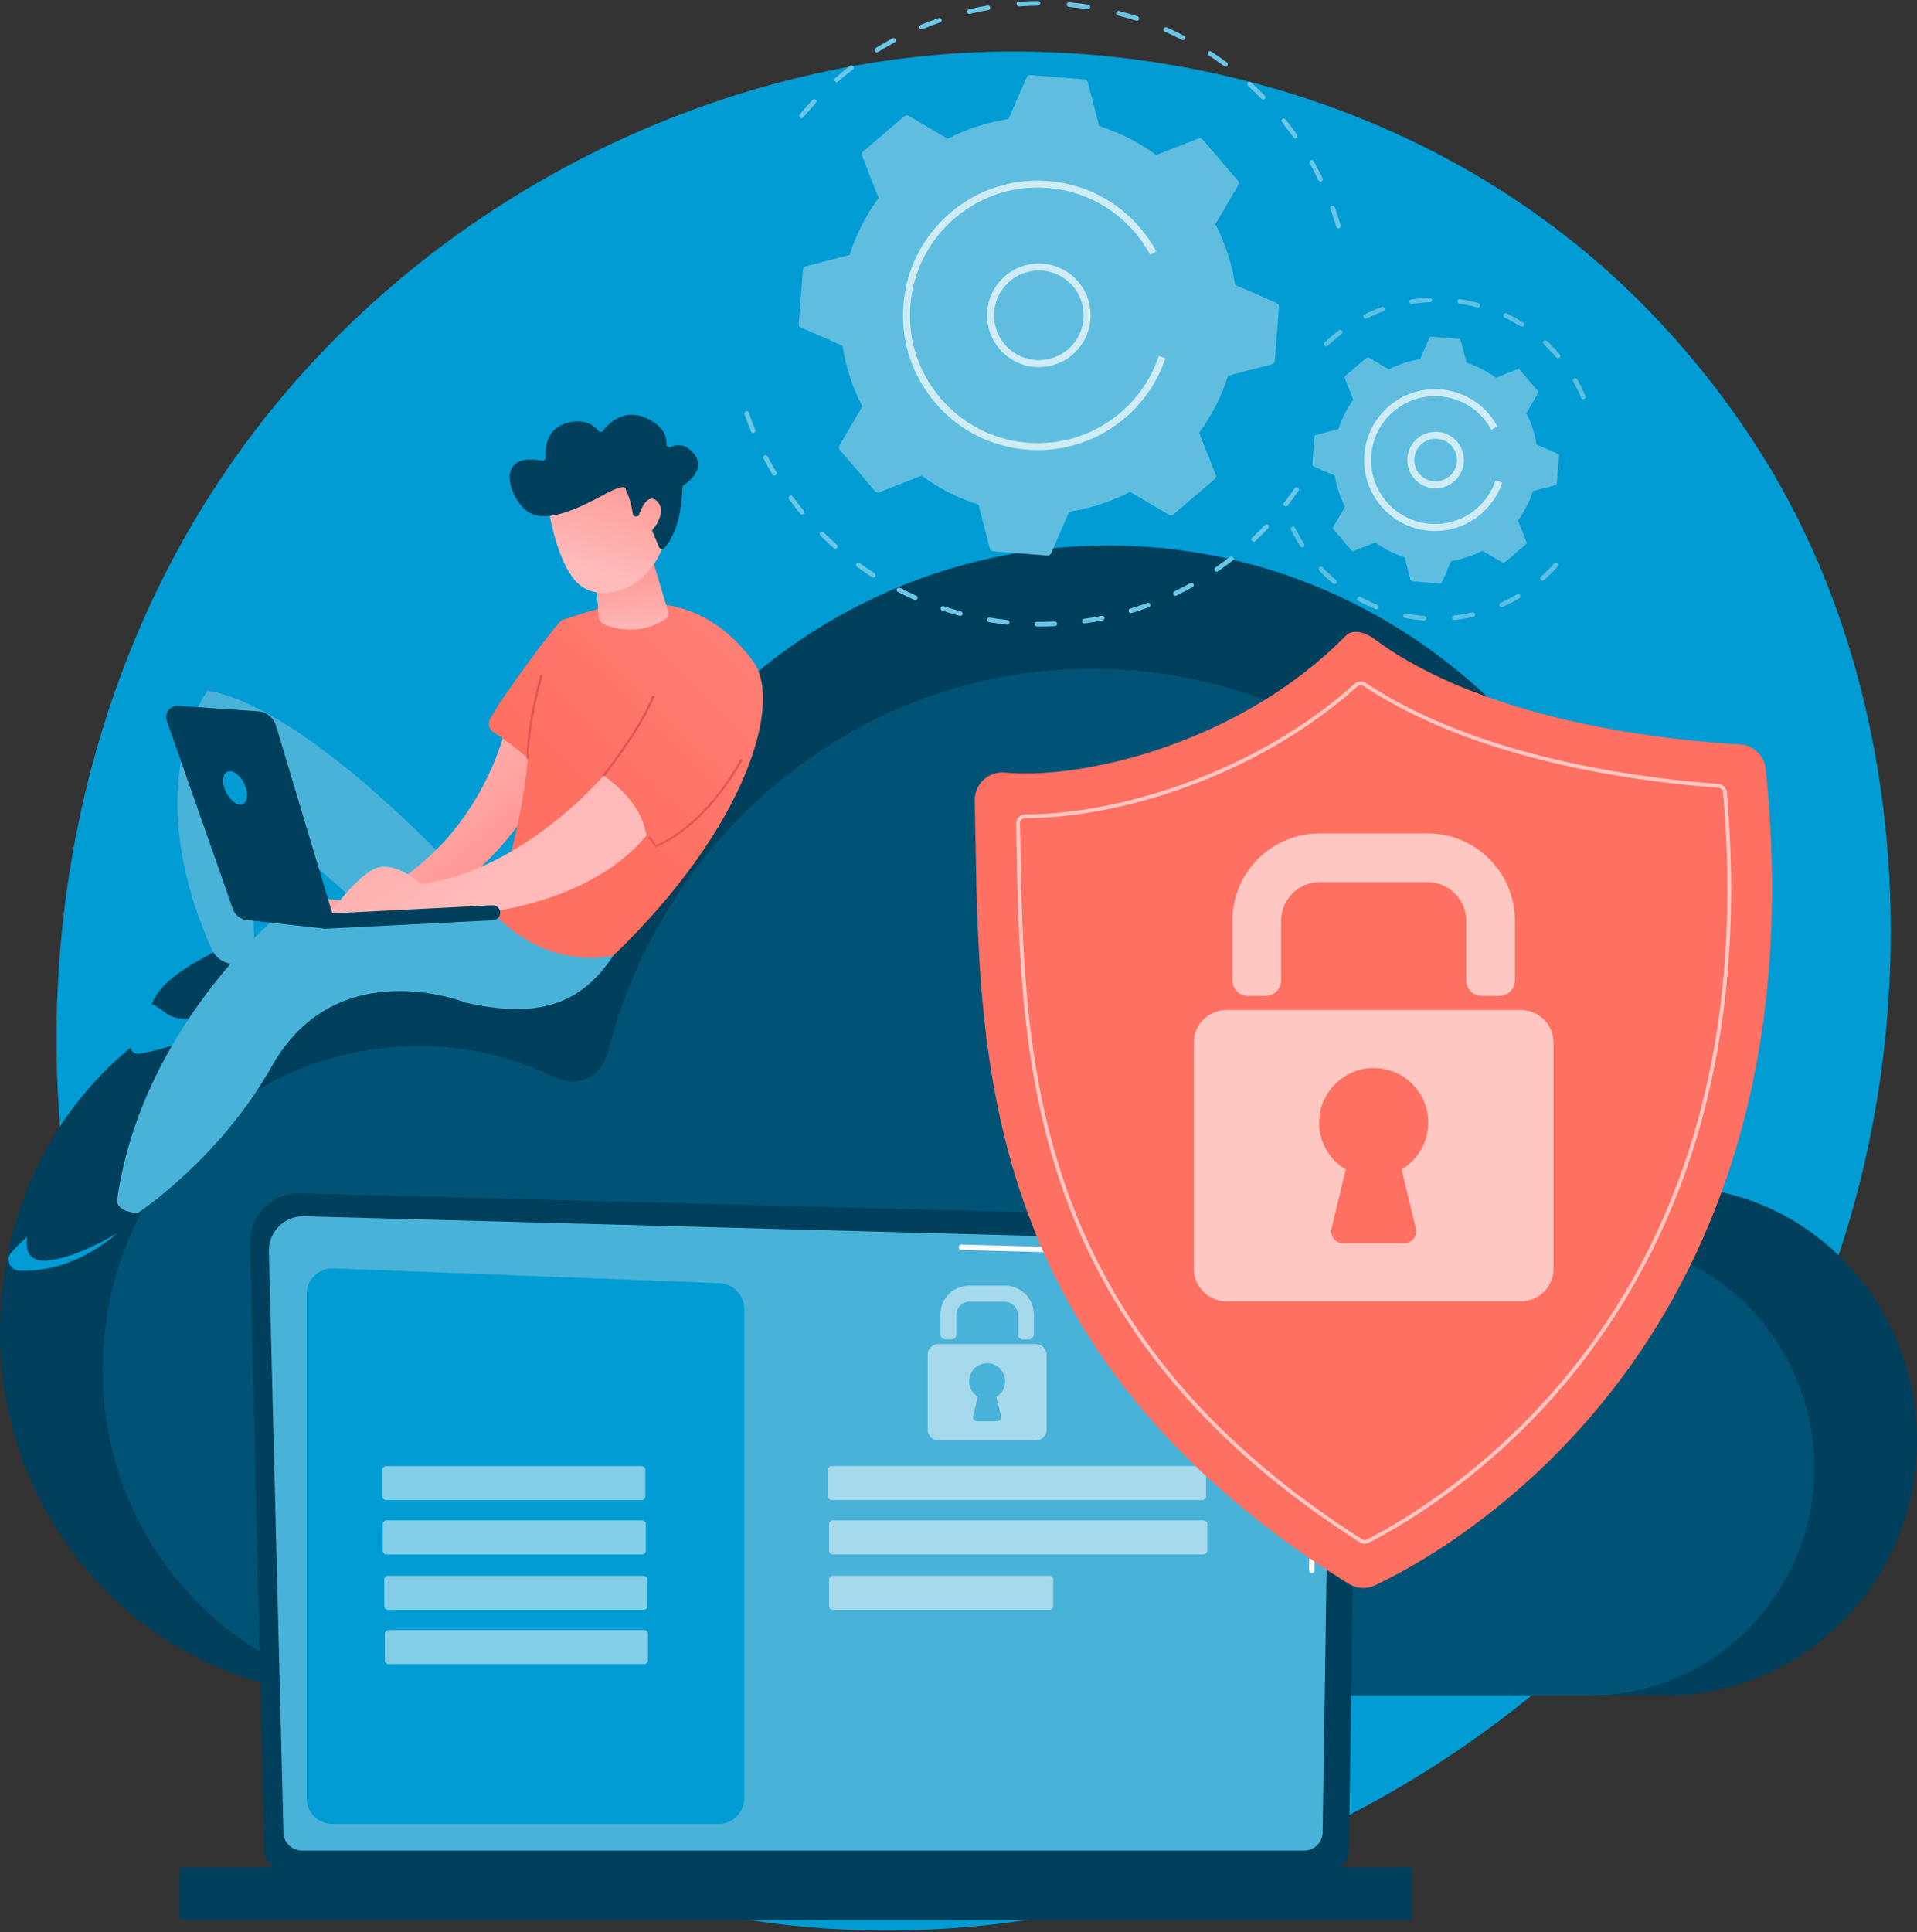 <svg width="787" height="793" viewBox="0 0 787 793" fill="none" xmlns="http://www.w3.org/2000/svg">
<rect x="0" y="0" width="787" height="793" fill="#333333" stroke="none"/>
<g clip-path="url(#clip0_369_145)">
<path d="M744.669 542.185C671.608 716.733 476.989 814.517 308.217 788.141C280.755 783.85 205.465 771.065 138.805 710.748C10.481 594.635 -16.962 364.715 86.551 202.683C161.891 84.754 296.948 17.904 425.275 21.247C452.918 21.968 558.852 26.406 651.953 104.297C665.626 115.738 695.787 142.924 722.969 186.054C786.797 287.331 792.282 428.428 744.666 542.185H744.669Z" fill="#009CD3"/>
<path d="M4.336 509.617C16.81 456.372 57.603 414.577 109.532 401.795C145.233 393.006 179.487 397.721 208.44 411.963C218.042 416.687 229.453 411.341 232.114 400.765C257.707 299.05 347.781 223.906 454.977 223.906C582.088 223.906 685.128 329.559 685.128 459.891C685.128 463.35 685.06 468.077 685.001 472.611C685.45 482.358 689.6 486.496 695.797 487.534C745.599 492.849 784.737 534.944 786.909 586.865C789.404 646.483 742.08 695.876 683.883 695.876H145.57C53.419 695.876 -18.733 608.08 4.336 509.617Z" fill="#00405C"/>
<path opacity="0.21" d="M46.029 529.57C57.167 482.03 93.587 444.71 139.955 433.299C171.833 425.453 202.415 429.664 228.265 442.379C236.838 446.596 247.026 441.822 249.402 432.38C272.254 341.56 352.677 274.466 448.389 274.466C561.881 274.466 653.884 368.802 653.884 485.169C653.884 488.258 653.822 492.478 653.771 496.526C654.172 505.227 657.878 508.924 663.41 509.852C707.875 514.598 742.821 552.184 744.762 598.541C746.988 651.772 704.735 695.873 652.772 695.873H172.13C89.851 695.873 25.428 617.484 46.026 529.57H46.029Z" fill="#009CD3"/>
<path d="M108.531 759.654C108.531 764.016 112.103 767.585 116.47 767.585H545.837C550.205 767.585 553.777 764.016 553.777 759.654L557.35 512.904C557.35 508.542 552.21 500.022 542.788 500.664L123.163 489.806C117.684 489.664 112.386 491.771 108.505 495.641C104.625 499.508 102.503 504.797 102.63 510.27L108.528 759.654H108.531Z" fill="#00405C"/>
<path d="M116.369 752.042C116.369 756.175 119.749 759.555 123.881 759.555H535.482C539.615 759.555 542.995 756.175 542.995 752.042L546.366 528.042C545.97 514.561 534.153 509.719 526.988 510.004L124.817 499.213C120.968 499.109 117.245 500.594 114.519 503.312C111.792 506.03 110.293 509.752 110.389 513.602L116.371 752.042H116.369Z" fill="#49B2D8"/>
<path d="M538.546 645.626H538.534C537.921 645.617 537.434 645.117 537.446 644.509L537.711 626.344C537.72 625.741 538.212 625.26 538.812 625.26H538.823C539.437 625.269 539.923 625.769 539.912 626.378L539.646 644.543C539.638 645.145 539.145 645.626 538.546 645.626Z" fill="white"/>
<path d="M539.199 601.11H539.182C538.573 601.102 538.087 600.601 538.098 599.993L539.119 530.416C539.1 526.283 537.847 522.982 535.391 520.631C530.809 516.242 523.531 516.465 523.226 516.479L394.684 513.031C394.076 513.017 393.597 512.508 393.612 511.903C393.629 511.294 394.095 510.777 394.743 510.833L523.209 514.281C524.009 514.233 531.757 514.1 536.916 519.045C539.818 521.825 541.3 525.658 541.323 530.43L540.302 600.029C540.293 600.632 539.801 601.113 539.201 601.113L539.199 601.11Z" fill="white"/>
<path d="M75.296 788.07L578.306 788.07C579.189 788.07 579.904 787.354 579.904 786.472V767.987C579.904 767.104 579.189 766.389 578.306 766.389L75.296 766.389C74.413 766.389 73.698 767.104 73.698 767.987V786.472C73.698 787.354 74.413 788.07 75.296 788.07Z" fill="#00405C"/>
<path d="M294.938 748.628H136.461C130.618 748.628 125.883 743.89 125.883 738.049V531.185C125.883 525.182 130.87 520.382 136.869 520.611L295.345 526.676C301.028 526.894 305.52 531.564 305.52 537.249V738.049C305.52 743.893 300.782 748.628 294.941 748.628H294.938Z" fill="#009CD3"/>
<path opacity="0.51" d="M263.42 601.76H158.445C157.612 601.76 156.938 602.435 156.938 603.268V614.203C156.938 615.036 157.612 615.711 158.445 615.711H263.42C264.253 615.711 264.928 615.036 264.928 614.203V603.268C264.928 602.435 264.253 601.76 263.42 601.76Z" fill="white"/>
<path opacity="0.51" d="M263.633 624.038H158.658C157.825 624.038 157.15 624.713 157.15 625.546V636.481C157.15 637.314 157.825 637.989 158.658 637.989H263.633C264.466 637.989 265.141 637.314 265.141 636.481V625.546C265.141 624.713 264.466 624.038 263.633 624.038Z" fill="white"/>
<path opacity="0.51" d="M264.264 646.786H159.289C158.456 646.786 157.781 647.461 157.781 648.293V659.229C157.781 660.061 158.456 660.736 159.289 660.736H264.264C265.096 660.736 265.771 660.061 265.771 659.229V648.293C265.771 647.461 265.096 646.786 264.264 646.786Z" fill="white"/>
<path opacity="0.51" d="M264.479 669.063H159.504C158.671 669.063 157.996 669.738 157.996 670.571V681.506C157.996 682.339 158.671 683.014 159.504 683.014H264.479C265.311 683.014 265.986 682.339 265.986 681.506V670.571C265.986 669.738 265.311 669.063 264.479 669.063Z" fill="white"/>
<path opacity="0.51" d="M493.635 601.744H341.392C340.56 601.744 339.885 602.419 339.885 603.251V614.187C339.885 615.019 340.56 615.694 341.392 615.694H493.635C494.467 615.694 495.142 615.019 495.142 614.187V603.251C495.142 602.419 494.467 601.744 493.635 601.744Z" fill="white"/>
<path opacity="0.51" d="M494.115 624.038H341.873C341.04 624.038 340.365 624.713 340.365 625.546V636.481C340.365 637.314 341.04 637.989 341.873 637.989H494.115C494.948 637.989 495.623 637.314 495.623 636.481V625.546C495.623 624.713 494.948 624.038 494.115 624.038Z" fill="white"/>
<path opacity="0.51" d="M430.855 646.786H341.873C341.04 646.786 340.365 647.461 340.365 648.293V659.229C340.365 660.061 341.04 660.736 341.873 660.736H430.855C431.688 660.736 432.363 660.061 432.363 659.229V648.293C432.363 647.461 431.688 646.786 430.855 646.786Z" fill="white"/>
<g opacity="0.51">
<path d="M422.304 549.749H419.94C418.766 549.749 417.813 548.795 417.813 547.622V539.538C417.813 536.644 415.468 534.299 412.574 534.299H397.92C395.026 534.299 392.681 536.644 392.681 539.538V547.622C392.681 548.795 391.728 549.749 390.554 549.749H388.19C387.016 549.749 386.062 548.795 386.062 547.622V539.538C386.062 532.989 391.372 527.68 397.92 527.68H412.574C419.122 527.68 424.431 532.989 424.431 539.538V547.622C424.431 548.795 423.478 549.749 422.304 549.749Z" fill="white"/>
<path d="M425.234 551.655H385.255C382.806 551.655 380.82 553.641 380.82 556.09V586.772C380.82 589.222 382.806 591.207 385.255 591.207H425.234C427.683 591.207 429.669 589.222 429.669 586.772V556.09C429.669 553.641 427.683 551.655 425.234 551.655ZM410.964 581.31C411.213 582.342 410.429 583.338 409.366 583.338H401.123C400.06 583.338 399.276 582.345 399.525 581.31L401.449 573.302C399.177 571.945 397.692 569.407 397.845 566.536C398.04 562.817 401.056 559.773 404.772 559.541C409.08 559.273 412.655 562.687 412.655 566.938C412.655 569.642 411.204 572.01 409.041 573.302L410.964 581.31Z" fill="white"/>
</g>
<path d="M538.672 191.561C538.517 191.561 538.358 191.524 538.211 191.442C537.75 191.188 537.586 190.608 537.84 190.147C538.454 189.044 539.048 187.935 539.625 186.815C539.866 186.348 540.44 186.167 540.909 186.405C541.376 186.645 541.56 187.219 541.32 187.689C540.734 188.823 540.132 189.952 539.509 191.069C539.337 191.383 539.011 191.558 538.675 191.558L538.672 191.561Z" fill="#009CD3"/>
<path d="M427.28 257.127C426.717 257.127 426.157 257.125 425.594 257.116C425.068 257.108 424.649 256.678 424.655 256.152C424.663 255.631 425.087 255.213 425.608 255.213H425.622C428.086 255.246 430.572 255.204 433.033 255.094C433.522 255.06 434.003 255.476 434.026 256.002C434.051 256.528 433.644 256.972 433.118 256.995C431.183 257.082 429.22 257.127 427.282 257.127H427.28ZM413.499 256.384C413.465 256.384 413.431 256.384 413.397 256.378C410.911 256.109 408.402 255.764 405.947 255.351C405.429 255.263 405.079 254.771 405.166 254.254C405.254 253.736 405.746 253.382 406.264 253.473C408.685 253.88 411.154 254.22 413.606 254.486C414.13 254.542 414.509 255.012 414.452 255.535C414.398 256.024 413.986 256.384 413.507 256.384H413.499ZM445.15 255.874C444.683 255.874 444.276 255.529 444.208 255.054C444.135 254.534 444.497 254.053 445.017 253.979C447.455 253.637 449.913 253.216 452.323 252.729C452.835 252.627 453.342 252.961 453.446 253.476C453.548 253.991 453.214 254.494 452.699 254.599C450.253 255.091 447.758 255.518 445.283 255.866C445.238 255.872 445.193 255.874 445.15 255.874ZM394.248 252.797C394.166 252.797 394.084 252.786 394.002 252.763C391.589 252.118 389.165 251.394 386.795 250.61C386.294 250.446 386.026 249.906 386.19 249.408C386.354 248.91 386.891 248.639 387.392 248.803C389.725 249.575 392.113 250.288 394.491 250.924C395 251.06 395.3 251.581 395.164 252.09C395.051 252.517 394.667 252.797 394.245 252.797H394.248ZM464.277 251.657C463.867 251.657 463.49 251.391 463.366 250.981C463.213 250.478 463.499 249.946 464.002 249.793C466.361 249.077 468.726 248.285 471.031 247.437C471.523 247.256 472.072 247.507 472.253 248.002C472.434 248.497 472.182 249.043 471.687 249.224C469.348 250.087 466.95 250.89 464.554 251.617C464.461 251.646 464.37 251.657 464.277 251.657ZM375.772 246.303C375.645 246.303 375.515 246.277 375.39 246.22C373.102 245.211 370.817 244.122 368.602 242.985C368.135 242.744 367.951 242.17 368.189 241.703C368.429 241.237 369.001 241.053 369.47 241.29C371.654 242.41 373.902 243.482 376.157 244.478C376.638 244.69 376.855 245.253 376.643 245.734C376.485 246.09 376.137 246.303 375.772 246.303ZM482.526 244.546C482.173 244.546 481.83 244.348 481.666 244.006C481.437 243.533 481.638 242.962 482.11 242.736C484.325 241.669 486.54 240.521 488.692 239.322C489.154 239.067 489.731 239.231 489.988 239.692C490.243 240.15 490.078 240.733 489.617 240.988C487.434 242.204 485.185 243.369 482.936 244.453C482.803 244.518 482.662 244.546 482.523 244.546H482.526ZM358.524 237.042C358.348 237.042 358.17 236.994 358.012 236.892C355.91 235.543 353.82 234.114 351.803 232.646C351.379 232.338 351.286 231.741 351.594 231.317C351.905 230.892 352.499 230.799 352.923 231.107C354.909 232.553 356.965 233.959 359.039 235.288C359.48 235.571 359.61 236.162 359.327 236.603C359.146 236.886 358.838 237.042 358.524 237.042ZM499.461 234.7C499.158 234.7 498.861 234.555 498.677 234.29C498.377 233.857 498.488 233.263 498.92 232.966C500.946 231.569 502.96 230.092 504.9 228.579C505.316 228.256 505.913 228.33 506.238 228.746C506.56 229.161 506.487 229.758 506.071 230.084C504.099 231.619 502.06 233.116 500.004 234.536C499.837 234.649 499.65 234.705 499.464 234.705L499.461 234.7ZM342.913 225.232C342.687 225.232 342.463 225.153 342.282 224.995C340.418 223.346 338.574 221.615 336.798 219.847C336.425 219.476 336.425 218.874 336.795 218.5C337.166 218.127 337.768 218.127 338.141 218.498C339.889 220.237 341.708 221.943 343.547 223.569C343.94 223.917 343.977 224.52 343.629 224.913C343.439 225.125 343.179 225.232 342.916 225.232H342.913ZM514.695 222.373C514.443 222.373 514.189 222.271 514.002 222.073C513.64 221.691 513.66 221.089 514.042 220.727C515.835 219.035 517.597 217.273 519.283 215.488C519.645 215.106 520.247 215.089 520.629 215.448C521.011 215.811 521.028 216.413 520.669 216.795C518.958 218.608 517.167 220.396 515.348 222.113C515.165 222.285 514.93 222.373 514.695 222.373ZM329.277 211.172C329.003 211.172 328.734 211.056 328.544 210.829C326.949 208.914 325.385 206.923 323.9 204.912C323.589 204.488 323.676 203.894 324.101 203.58C324.528 203.269 325.122 203.359 325.433 203.781C326.895 205.763 328.437 207.724 330.009 209.613C330.346 210.018 330.292 210.617 329.888 210.954C329.71 211.101 329.495 211.175 329.28 211.175L329.277 211.172ZM527.876 207.891C527.672 207.891 527.466 207.825 527.293 207.69C526.878 207.367 526.804 206.768 527.126 206.355C528.643 204.406 530.116 202.395 531.505 200.375C531.805 199.942 532.399 199.832 532.829 200.129C533.262 200.429 533.372 201.02 533.075 201.453C531.663 203.503 530.17 205.546 528.628 207.523C528.442 207.763 528.159 207.891 527.876 207.891ZM317.932 195.207C317.609 195.207 317.292 195.043 317.114 194.746C315.824 192.596 314.586 190.39 313.431 188.184C313.188 187.717 313.369 187.143 313.836 186.9C314.3 186.656 314.877 186.837 315.12 187.304C316.254 189.477 317.473 191.649 318.746 193.767C319.018 194.217 318.871 194.803 318.421 195.074C318.268 195.168 318.099 195.21 317.932 195.21V195.207ZM309.177 177.687C308.801 177.687 308.445 177.464 308.295 177.093C307.353 174.774 306.471 172.4 305.673 170.041C305.506 169.544 305.772 169.003 306.27 168.834C306.765 168.664 307.308 168.933 307.477 169.43C308.264 171.753 309.132 174.089 310.063 176.375C310.261 176.861 310.026 177.418 309.539 177.616C309.423 177.664 309.302 177.687 309.18 177.687H309.177Z" fill="#6CC6E6"/>
<path d="M303.216 158.979C302.783 158.979 302.392 158.682 302.291 158.243C301.999 156.996 301.725 155.748 301.47 154.495C301.366 153.98 301.699 153.477 302.214 153.372C302.729 153.268 303.233 153.599 303.337 154.116C303.589 155.35 303.858 156.58 304.146 157.808C304.265 158.32 303.948 158.831 303.436 158.953C303.363 158.97 303.289 158.979 303.218 158.979H303.216Z" fill="#009CD3"/>
<path d="M319.36 61.871C319.188 61.871 319.012 61.823 318.854 61.724C318.41 61.444 318.277 60.856 318.557 60.412C319.236 59.334 319.934 58.262 320.647 57.198C320.941 56.763 321.532 56.644 321.968 56.938C322.406 57.232 322.52 57.824 322.228 58.259C321.524 59.309 320.837 60.364 320.166 61.427C319.985 61.716 319.677 61.871 319.36 61.871Z" fill="#009CD3"/>
<path d="M549.509 93.772C549.096 93.772 548.717 93.503 548.595 93.087C547.868 90.607 547.054 88.115 546.174 85.682C545.996 85.187 546.251 84.641 546.746 84.463C547.238 84.282 547.786 84.539 547.965 85.034C548.858 87.504 549.684 90.032 550.425 92.553C550.573 93.059 550.284 93.588 549.781 93.735C549.69 93.76 549.602 93.772 549.512 93.772H549.509ZM542.129 74.552C541.773 74.552 541.434 74.354 541.27 74.011C540.147 71.675 538.939 69.35 537.677 67.096C537.42 66.637 537.584 66.057 538.045 65.8C538.503 65.545 539.086 65.707 539.341 66.168C540.619 68.453 541.847 70.815 542.986 73.188C543.216 73.663 543.015 74.232 542.542 74.458C542.409 74.523 542.268 74.552 542.129 74.552ZM531.729 56.78C531.429 56.78 531.132 56.638 530.948 56.372C529.466 54.257 527.899 52.155 526.287 50.13C525.959 49.717 526.027 49.12 526.44 48.792C526.853 48.464 527.449 48.532 527.778 48.944C529.415 51.004 531.008 53.134 532.51 55.283C532.812 55.713 532.708 56.307 532.275 56.61C532.108 56.726 531.918 56.782 531.729 56.782V56.78ZM329.079 48.469C328.864 48.469 328.649 48.399 328.471 48.249C328.067 47.912 328.01 47.312 328.347 46.908C330.018 44.897 331.778 42.9 333.582 40.979C333.942 40.595 334.544 40.578 334.929 40.937C335.311 41.299 335.33 41.901 334.971 42.283C333.195 44.176 331.458 46.141 329.812 48.124C329.622 48.35 329.354 48.469 329.079 48.469ZM518.607 40.914C518.359 40.914 518.11 40.818 517.923 40.626C516.13 38.776 514.249 36.951 512.331 35.206C511.943 34.853 511.915 34.25 512.269 33.86C512.622 33.469 513.228 33.441 513.615 33.797C515.561 35.571 517.47 37.424 519.289 39.299C519.657 39.675 519.645 40.281 519.269 40.645C519.085 40.824 518.845 40.914 518.607 40.914ZM343.457 33.733C343.191 33.733 342.928 33.622 342.741 33.407C342.396 33.011 342.436 32.409 342.832 32.064C344.814 30.332 346.871 28.644 348.947 27.04C349.366 26.72 349.962 26.797 350.282 27.213C350.602 27.628 350.525 28.228 350.109 28.548C348.064 30.126 346.036 31.789 344.085 33.495C343.904 33.653 343.68 33.73 343.457 33.73V33.733ZM503.133 27.346C502.935 27.346 502.737 27.283 502.564 27.159C500.488 25.617 498.338 24.121 496.172 22.709C495.73 22.424 495.606 21.833 495.894 21.391C496.18 20.95 496.768 20.826 497.212 21.114C499.41 22.546 501.594 24.064 503.701 25.631C504.123 25.945 504.21 26.542 503.896 26.964C503.71 27.215 503.421 27.348 503.13 27.348L503.133 27.346ZM360.004 21.471C359.687 21.471 359.376 21.312 359.195 21.021C358.917 20.574 359.053 19.988 359.5 19.708C361.726 18.322 364.029 16.985 366.342 15.734C366.806 15.482 367.383 15.658 367.632 16.119C367.881 16.583 367.709 17.16 367.247 17.409C364.968 18.639 362.699 19.957 360.504 21.321C360.349 21.42 360.173 21.465 360.001 21.465L360.004 21.471ZM485.669 16.456C485.522 16.456 485.372 16.422 485.234 16.351C482.937 15.166 480.572 14.04 478.205 12.996C477.724 12.784 477.503 12.224 477.715 11.74C477.925 11.259 478.488 11.039 478.971 11.251C481.376 12.306 483.777 13.452 486.108 14.654C486.574 14.894 486.758 15.468 486.518 15.935C486.348 16.263 486.014 16.45 485.669 16.45V16.456ZM378.313 12.04C377.939 12.04 377.586 11.819 377.433 11.455C377.232 10.968 377.461 10.411 377.948 10.21C380.366 9.206 382.855 8.258 385.344 7.401C385.845 7.232 386.385 7.495 386.555 7.99C386.725 8.487 386.462 9.031 385.967 9.2C383.514 10.046 381.065 10.977 378.68 11.967C378.562 12.015 378.437 12.04 378.315 12.04H378.313ZM466.67 8.536C466.574 8.536 466.475 8.521 466.376 8.49C463.918 7.693 461.401 6.963 458.894 6.318C458.385 6.188 458.077 5.667 458.21 5.158C458.34 4.649 458.869 4.344 459.37 4.474C461.913 5.13 464.469 5.871 466.964 6.68C467.465 6.841 467.739 7.379 467.575 7.879C467.445 8.281 467.072 8.538 466.67 8.538V8.536ZM397.903 5.707C397.47 5.707 397.08 5.41 396.978 4.974C396.859 4.462 397.176 3.95 397.688 3.829C400.248 3.226 402.859 2.695 405.441 2.253C405.97 2.168 406.451 2.514 406.541 3.031C406.632 3.549 406.281 4.041 405.763 4.131C403.218 4.567 400.65 5.09 398.126 5.684C398.053 5.701 397.979 5.71 397.906 5.71L397.903 5.707ZM446.641 3.786C446.593 3.786 446.545 3.784 446.497 3.775C443.94 3.382 441.338 3.065 438.761 2.83C438.238 2.782 437.85 2.318 437.898 1.795C437.946 1.272 438.399 0.884 438.934 0.932C441.547 1.17 444.189 1.492 446.783 1.891C447.303 1.97 447.66 2.457 447.58 2.977C447.51 3.45 447.102 3.786 446.641 3.786ZM418.26 2.618C417.765 2.618 417.346 2.234 417.312 1.733C417.276 1.207 417.672 0.751 418.195 0.717C420.811 0.534 423.467 0.429 426.098 0.406H426.106C426.629 0.406 427.054 0.828 427.059 1.351C427.065 1.877 426.641 2.307 426.115 2.313C423.524 2.335 420.905 2.437 418.331 2.618C418.308 2.618 418.285 2.618 418.263 2.618H418.26Z" fill="#6CC6E6"/>
<path d="M553.13 109.985C552.669 109.985 552.264 109.648 552.191 109.179C551.998 107.934 551.786 106.695 551.551 105.453C551.455 104.936 551.795 104.438 552.312 104.342C552.827 104.251 553.328 104.588 553.424 105.103C553.659 106.361 553.874 107.62 554.072 108.882C554.154 109.402 553.797 109.889 553.277 109.971C553.226 109.979 553.178 109.982 553.13 109.982V109.985Z" fill="#009CD3"/>
<path d="M525.078 125.918C525.129 125.268 524.761 124.657 524.162 124.396L507.092 116.98C505.774 108.39 503.075 99.946 498.962 92.001L508.381 75.963C508.712 75.4 508.65 74.69 508.226 74.195L493.716 57.229C493.291 56.734 492.598 56.562 491.993 56.799L474.691 63.622C467.478 58.33 459.555 54.355 451.274 51.722L446.592 33.71C446.428 33.079 445.882 32.621 445.232 32.57L422.974 30.836C422.324 30.785 421.713 31.152 421.452 31.752L414.036 48.823C405.446 50.141 397.003 52.839 389.057 56.952L373.02 47.53C372.457 47.199 371.747 47.261 371.252 47.685L354.286 62.199C353.791 62.623 353.619 63.316 353.859 63.922L360.682 81.224C355.389 88.437 351.415 96.357 348.782 104.642L330.767 109.323C330.136 109.487 329.678 110.033 329.627 110.683L327.893 132.942C327.842 133.592 328.21 134.203 328.81 134.463L345.88 141.88C347.198 150.47 349.896 158.913 354.009 166.859L344.587 182.897C344.256 183.46 344.319 184.17 344.743 184.665L359.256 201.631C359.68 202.126 360.373 202.298 360.979 202.058L378.281 195.235C385.493 200.527 393.416 204.502 401.698 207.135L406.379 225.147C406.543 225.778 407.089 226.236 407.74 226.287L429.997 228.021C430.648 228.072 431.259 227.704 431.519 227.105L438.936 210.034C447.526 208.716 455.969 206.018 463.914 201.905L479.952 211.327C480.515 211.658 481.225 211.596 481.72 211.171L498.685 196.658C499.18 196.234 499.353 195.543 499.115 194.935L492.293 177.633C497.585 170.42 501.556 162.497 504.192 154.215L522.204 149.534C522.835 149.37 523.293 148.824 523.344 148.173L525.078 125.915V125.918Z" fill="#5FBEDF"/>
<path opacity="0.7" d="M426.443 150.688C422.084 150.688 417.842 149.347 414.213 146.779C404.647 140.01 402.372 126.722 409.141 117.155C412.419 112.522 417.307 109.442 422.902 108.486C428.497 107.53 434.131 108.808 438.761 112.087C443.395 115.368 446.475 120.253 447.431 125.848C448.39 131.443 447.111 137.077 443.83 141.71C440.552 146.343 435.664 149.424 430.069 150.38C428.859 150.586 427.643 150.688 426.438 150.688H426.443ZM426.528 111.032C425.484 111.032 424.435 111.122 423.386 111.3C418.543 112.129 414.312 114.794 411.475 118.805C405.614 127.084 407.583 138.588 415.862 144.446C419.873 147.285 424.746 148.389 429.591 147.563C434.434 146.734 438.662 144.069 441.502 140.058C444.342 136.047 445.448 131.171 444.619 126.329C443.791 121.486 441.123 117.254 437.115 114.417C433.973 112.194 430.301 111.032 426.528 111.032Z" fill="white"/>
<path opacity="0.7" d="M426.101 184.736C424.644 184.736 423.185 184.679 421.717 184.566C406.992 183.42 393.593 176.606 383.993 165.38C375.346 155.273 370.713 142.68 370.713 129.525C370.713 128.068 370.769 126.606 370.883 125.14C372.031 110.415 378.842 97.016 390.068 87.416C401.292 77.816 415.582 73.16 430.31 74.305C445.035 75.451 458.434 82.265 468.034 93.492C470.597 96.487 472.84 99.754 474.701 103.193L472.189 104.551C470.427 101.287 468.297 98.19 465.864 95.347C456.759 84.703 444.054 78.24 430.089 77.154C416.125 76.076 402.571 80.483 391.927 89.585C381.283 98.69 374.823 111.396 373.734 125.361C373.626 126.753 373.573 128.139 373.573 129.519C373.573 141.996 377.968 153.938 386.168 163.524C395.273 174.168 407.979 180.628 421.943 181.717C435.919 182.806 449.462 178.391 460.106 169.286C467.33 163.105 472.735 155.101 475.736 146.134L478.446 147.042C475.281 156.498 469.581 164.941 461.961 171.458C451.855 180.102 439.262 184.738 426.104 184.738L426.101 184.736Z" fill="white"/>
<path d="M646.084 222.82C645.92 222.82 645.753 222.777 645.6 222.687C645.147 222.418 644.998 221.835 645.266 221.383C645.906 220.302 646.519 219.199 647.085 218.101C647.325 217.635 647.9 217.454 648.369 217.691C648.836 217.932 649.02 218.506 648.779 218.975C648.197 220.104 647.566 221.241 646.907 222.353C646.729 222.653 646.412 222.82 646.087 222.82H646.084Z" fill="#009CD3"/>
<path d="M584.625 254.692C584.599 254.692 584.574 254.692 584.548 254.692C581.966 254.488 579.369 254.132 576.838 253.631C576.323 253.529 575.986 253.029 576.088 252.511C576.19 251.996 576.694 251.66 577.206 251.762C579.669 252.248 582.189 252.596 584.698 252.794C585.222 252.836 585.615 253.295 585.572 253.818C585.533 254.319 585.117 254.695 584.625 254.695V254.692ZM597.079 254.491C596.601 254.491 596.188 254.132 596.134 253.645C596.075 253.122 596.451 252.653 596.974 252.593C599.48 252.313 601.989 251.883 604.427 251.315C604.936 251.19 605.451 251.513 605.57 252.027C605.689 252.539 605.372 253.051 604.857 253.17C602.345 253.756 599.763 254.197 597.183 254.488C597.147 254.491 597.113 254.494 597.076 254.494L597.079 254.491ZM565.083 250.081C564.964 250.081 564.842 250.059 564.723 250.011C562.33 249.038 559.966 247.912 557.697 246.662C557.236 246.407 557.069 245.827 557.324 245.369C557.578 244.908 558.155 244.741 558.616 244.996C560.82 246.209 563.117 247.304 565.442 248.248C565.928 248.446 566.163 249.004 565.965 249.49C565.815 249.861 565.459 250.084 565.083 250.084V250.081ZM616.454 249.227C616.089 249.227 615.741 249.018 615.583 248.664C615.368 248.183 615.583 247.62 616.064 247.406C618.361 246.379 620.618 245.205 622.776 243.918C623.226 243.646 623.811 243.796 624.083 244.246C624.351 244.699 624.204 245.281 623.755 245.553C621.534 246.879 619.206 248.087 616.845 249.145C616.717 249.202 616.587 249.227 616.457 249.227H616.454ZM547.879 239.749C547.664 239.749 547.447 239.675 547.271 239.528C545.291 237.876 543.382 236.083 541.597 234.199C541.235 233.817 541.252 233.215 541.631 232.853C542.013 232.49 542.618 232.507 542.978 232.886C544.711 234.717 546.567 236.456 548.49 238.063C548.895 238.399 548.949 238.999 548.612 239.403C548.425 239.63 548.154 239.746 547.879 239.746V239.749ZM633.307 238.312C633.046 238.312 632.783 238.204 632.597 237.995C632.246 237.602 632.28 236.999 632.673 236.651L633.233 236.145C634.907 234.618 636.52 232.985 638.022 231.3C638.37 230.904 638.972 230.87 639.365 231.22C639.758 231.571 639.795 232.171 639.444 232.564C637.9 234.301 636.243 235.981 634.517 237.554L633.943 238.071C633.762 238.232 633.536 238.312 633.309 238.312H633.307ZM534.602 224.689C534.288 224.689 533.98 224.534 533.799 224.251C532.405 222.073 531.123 219.787 529.992 217.457C529.763 216.984 529.961 216.413 530.433 216.184C530.908 215.955 531.477 216.153 531.706 216.625C532.803 218.888 534.048 221.108 535.403 223.224C535.686 223.665 535.558 224.256 535.114 224.539C534.956 224.641 534.778 224.689 534.602 224.689Z" fill="#5EC0E2"/>
<path d="M526.504 206.275C526.082 206.275 525.698 205.993 525.585 205.565C525.256 204.327 524.959 203.062 524.705 201.806C524.6 201.292 524.931 200.788 525.449 200.683C525.964 200.579 526.467 200.91 526.572 201.427C526.821 202.646 527.109 203.877 527.426 205.079C527.562 205.588 527.259 206.109 526.75 206.244C526.668 206.267 526.586 206.275 526.507 206.275H526.504Z" fill="#009CD3"/>
<path d="M534.348 154.594C534.176 154.594 534 154.546 533.842 154.447C533.398 154.167 533.265 153.579 533.545 153.135C534.23 152.049 534.954 150.971 535.698 149.927C536.003 149.5 536.6 149.401 537.024 149.707C537.454 150.012 537.55 150.606 537.245 151.033C536.521 152.046 535.816 153.095 535.152 154.15C534.971 154.439 534.662 154.594 534.346 154.594H534.348Z" fill="#009CD3"/>
<path d="M650.02 163.855C649.649 163.855 649.298 163.638 649.143 163.276C648.178 161.001 647.067 158.758 645.842 156.609C645.582 156.153 645.74 155.57 646.198 155.31C646.654 155.05 647.236 155.208 647.497 155.667C648.758 157.879 649.901 160.19 650.897 162.532C651.103 163.015 650.877 163.575 650.39 163.782C650.269 163.833 650.144 163.858 650.017 163.858L650.02 163.855ZM639.631 147.054C639.362 147.054 639.093 146.941 638.906 146.72C638.42 146.149 637.922 145.586 637.413 145.026C636.25 143.753 635.026 142.511 633.767 141.334C633.382 140.975 633.363 140.373 633.722 139.988C634.081 139.603 634.683 139.583 635.068 139.943C636.361 141.153 637.622 142.429 638.819 143.741C639.342 144.316 639.857 144.895 640.355 145.484C640.694 145.885 640.646 146.485 640.247 146.827C640.069 146.98 639.848 147.054 639.631 147.054ZM544.502 142.169C544.25 142.169 543.998 142.07 543.811 141.875C543.449 141.493 543.464 140.89 543.843 140.528C544.227 140.16 544.618 139.796 545.014 139.436C546.501 138.079 548.068 136.775 549.669 135.558C550.088 135.239 550.685 135.321 551.002 135.739C551.321 136.158 551.239 136.755 550.821 137.072C549.265 138.254 547.743 139.521 546.298 140.839C545.913 141.19 545.534 141.546 545.158 141.903C544.974 142.078 544.736 142.166 544.502 142.166V142.169ZM624.721 134.093C624.549 134.093 624.371 134.045 624.212 133.946C622.122 132.625 619.933 131.412 617.707 130.342C617.231 130.113 617.033 129.548 617.26 129.072C617.486 128.597 618.052 128.396 618.53 128.626C620.821 129.726 623.075 130.973 625.228 132.334C625.672 132.617 625.805 133.202 625.525 133.649C625.344 133.935 625.035 134.093 624.719 134.093H624.721ZM560.658 130.804C560.307 130.804 559.971 130.611 559.804 130.275C559.569 129.802 559.761 129.231 560.234 128.999C562.511 127.867 564.881 126.858 567.28 125.992C567.778 125.817 568.321 126.071 568.499 126.566C568.677 127.061 568.42 127.607 567.925 127.785C565.591 128.626 563.289 129.607 561.08 130.705C560.944 130.772 560.8 130.804 560.655 130.804H560.658ZM606.624 126.193C606.542 126.193 606.46 126.182 606.378 126.162C603.991 125.528 601.539 125.025 599.089 124.668C598.569 124.592 598.207 124.108 598.283 123.591C598.36 123.07 598.838 122.697 599.361 122.785C601.881 123.152 604.404 123.667 606.865 124.32C607.374 124.456 607.677 124.977 607.541 125.486C607.428 125.913 607.043 126.193 606.622 126.193H606.624ZM579.473 124.798C579.012 124.798 578.608 124.465 578.534 123.995C578.452 123.475 578.806 122.988 579.326 122.906C581.835 122.51 584.398 122.253 586.949 122.145C587.475 122.134 587.919 122.53 587.939 123.056C587.962 123.582 587.555 124.026 587.028 124.046C584.551 124.151 582.062 124.4 579.623 124.784C579.572 124.793 579.522 124.796 579.473 124.796V124.798Z" fill="#5EC0E2"/>
<path d="M654.43 179.31C653.969 179.31 653.565 178.974 653.491 178.504C653.299 177.274 653.07 176.032 652.807 174.816C652.696 174.301 653.022 173.795 653.536 173.684C654.06 173.574 654.558 173.902 654.668 174.414C654.937 175.667 655.174 176.946 655.372 178.21C655.454 178.731 655.098 179.217 654.577 179.299C654.526 179.308 654.478 179.31 654.43 179.31Z" fill="#009CD3"/>
<path d="M640.02 187.033C640.046 186.699 639.859 186.385 639.551 186.252L630.782 182.442C630.106 178.029 628.72 173.69 626.608 169.612L631.447 161.372C631.617 161.083 631.586 160.718 631.368 160.464L623.915 151.749C623.697 151.495 623.341 151.407 623.029 151.528L614.142 155.033C610.437 152.315 606.369 150.273 602.113 148.921L599.708 139.668C599.623 139.343 599.343 139.108 599.01 139.083L587.577 138.192C587.243 138.166 586.929 138.356 586.796 138.661L582.986 147.43C578.574 148.106 574.237 149.495 570.156 151.605L561.916 146.765C561.628 146.595 561.263 146.627 561.008 146.844L552.294 154.3C552.039 154.518 551.952 154.875 552.073 155.186L555.578 164.073C552.859 167.779 550.817 171.846 549.465 176.103L540.213 178.507C539.888 178.592 539.653 178.872 539.628 179.206L538.737 190.639C538.711 190.973 538.901 191.287 539.206 191.42L547.975 195.23C548.651 199.642 550.039 203.981 552.149 208.06L547.31 216.3C547.14 216.588 547.171 216.953 547.389 217.208L554.845 225.923C555.063 226.177 555.419 226.265 555.73 226.143L564.618 222.639C568.323 225.357 572.393 227.399 576.647 228.751L579.052 238.004C579.136 238.329 579.416 238.564 579.75 238.589L591.183 239.48C591.517 239.505 591.831 239.316 591.964 239.011L595.774 230.242C600.186 229.563 604.525 228.177 608.604 226.067L616.844 230.907C617.132 231.076 617.497 231.045 617.751 230.827L626.466 223.374C626.721 223.156 626.808 222.8 626.687 222.489L623.182 213.601C625.9 209.896 627.943 205.826 629.295 201.572L638.547 199.167C638.872 199.082 639.107 198.802 639.132 198.469L640.023 187.036L640.02 187.033Z" fill="#5FBEDF"/>
<path opacity="0.7" d="M589.352 200.451C586.97 200.451 584.651 199.718 582.668 198.315C577.441 194.616 576.199 187.355 579.896 182.13C581.689 179.599 584.359 177.916 587.414 177.393C590.472 176.869 593.549 177.568 596.081 179.358C598.612 181.152 600.295 183.819 600.819 186.877C601.342 189.934 600.643 193.012 598.853 195.543C597.059 198.075 594.392 199.758 591.335 200.281C590.673 200.394 590.011 200.451 589.352 200.451ZM589.389 180.085C586.642 180.085 583.935 181.372 582.23 183.779C579.441 187.72 580.377 193.196 584.317 195.982C586.226 197.334 588.551 197.86 590.851 197.464C593.156 197.071 595.17 195.801 596.519 193.894C597.871 191.985 598.397 189.663 598.001 187.36C597.608 185.055 596.338 183.041 594.432 181.692C592.899 180.606 591.134 180.085 589.386 180.085H589.389Z" fill="white"/>
<path opacity="0.7" d="M589.181 217.94C588.414 217.94 587.645 217.909 586.873 217.85C579.122 217.247 572.074 213.661 567.019 207.755C562.335 202.281 560.044 195.555 560.047 188.857C560.047 180.64 563.498 172.471 570.218 166.723C582.409 156.291 600.817 157.726 611.246 169.92C611.328 170.016 611.41 170.112 611.489 170.208C612.621 171.566 613.628 173.022 614.487 174.547C614.49 174.553 614.496 174.558 614.499 174.564C614.513 174.587 614.524 174.609 614.536 174.632C614.558 174.672 614.581 174.711 614.603 174.751C614.615 174.773 614.629 174.796 614.64 174.816C614.677 174.884 614.717 174.954 614.753 175.022L612.242 176.38C611.359 174.748 610.296 173.198 609.077 171.772C602.415 163.988 592.151 161.069 582.822 163.363C578.975 164.31 575.287 166.143 572.074 168.89C566.015 174.075 562.904 181.44 562.901 188.851C562.901 194.89 564.968 200.957 569.189 205.893C578.593 216.888 595.194 218.183 606.191 208.776C609.806 205.684 612.51 201.676 614.012 197.19L616.722 198.098C615.056 203.076 612.058 207.517 608.047 210.945C602.729 215.493 596.102 217.935 589.178 217.935L589.181 217.94Z" fill="white"/>
<path d="M403.748 320.106C406.096 317.908 409.27 316.813 412.474 317.102C446.748 320.185 510.695 303.674 552.489 260.912C555.391 257.942 560.68 259.622 564.007 262.106C610.488 296.846 687.534 304.039 714.278 305.51C719.81 305.816 724.299 310.107 724.871 315.619C749.193 550.544 596.238 635.672 564.516 650.7C561.048 652.344 556.967 652.103 553.708 650.075C395.602 551.59 402.365 423.515 400.179 328.617C400.105 325.401 401.401 322.303 403.748 320.106Z" fill="url(#paint0_linear_369_145)"/>
<path opacity="0.61" d="M560.241 633.636C559.533 633.636 558.829 633.438 558.213 633.044C497.597 594.296 458.091 547.972 437.437 491.423C418.99 440.919 418.088 389.493 417.29 344.123L417.182 338.072C417.163 337.063 417.544 336.112 418.249 335.391C418.962 334.667 419.918 334.265 420.939 334.265C458.476 334.265 514.82 317.69 556.145 280.661C557.412 279.524 559.29 279.388 560.716 280.33C606.122 310.457 670.89 319.231 705.457 321.78C707.296 321.916 708.747 323.35 708.911 325.191C716.946 416.857 697.879 494.368 652.244 555.575C618.16 601.288 577.743 625.105 561.949 633.225C561.414 633.5 560.829 633.636 560.243 633.636H560.241ZM561.242 631.856C576.94 623.786 617.117 600.111 651.008 554.656C696.411 493.76 715.377 416.602 707.375 325.327C707.279 324.244 706.424 323.398 705.344 323.316C670.627 320.756 605.562 311.936 559.864 281.614C559.027 281.057 557.918 281.139 557.172 281.809C515.544 319.11 458.77 335.807 420.97 335.807C420.331 335.807 419.765 336.042 419.346 336.472C418.93 336.893 418.71 337.453 418.721 338.044L418.829 344.094C419.623 389.346 420.523 440.636 438.883 490.897C459.418 547.115 498.723 593.187 559.041 631.746C559.703 632.168 560.546 632.21 561.242 631.854V631.856Z" fill="white"/>
<path opacity="0.61" d="M615.507 408.787H608.356C604.807 408.787 601.927 405.91 601.927 402.358V377.919C601.927 369.17 594.836 362.079 586.087 362.079H541.784C533.036 362.079 525.945 369.17 525.945 377.919V402.358C525.945 405.907 523.068 408.787 519.515 408.787H512.365C508.815 408.787 505.936 405.91 505.936 402.358V377.919C505.936 358.122 521.985 342.072 541.781 342.072H586.085C605.881 342.072 621.931 358.122 621.931 377.919V402.358C621.931 405.907 619.051 408.787 615.501 408.787H615.507Z" fill="white"/>
<path opacity="0.61" d="M624.368 414.554H503.508C496.103 414.554 490.098 420.559 490.098 427.964V520.722C490.098 528.127 496.103 534.132 503.508 534.132H624.368C631.773 534.132 637.778 528.127 637.778 520.722V427.964C637.778 420.559 631.773 414.554 624.368 414.554ZM581.23 504.206C581.979 507.331 579.612 510.335 576.399 510.335H551.477C548.263 510.335 545.896 507.331 546.646 504.206L552.461 479.999C545.596 475.895 541.107 468.223 541.568 459.543C542.162 448.299 551.273 439.098 562.508 438.399C575.528 437.59 586.341 447.912 586.341 460.759C586.341 468.936 581.957 476.087 575.414 479.999L581.23 504.209V504.206Z" fill="white"/>
<path d="M100.661 384.232C100.661 384.232 110.451 384.75 111.65 404.889C111.65 404.889 88.951 425.238 58.29 430.08C55.987 430.445 61.509 414.368 62.337 412.19C66.286 401.829 78.72 395.153 100.661 384.232Z" fill="#00405C"/>
<path d="M210.903 360.554H190.246C190.246 360.554 126.845 290.533 85.263 283.47C85.263 283.47 56.319 320.419 86.805 389.456C89.257 395.009 96.116 397.478 101.233 394.208C102.763 393.23 103.863 391.92 104.528 390.279L102.076 331.332C102.076 331.332 156.157 378.631 165.556 387.759C174.955 396.887 222.738 391.323 210.9 360.551L210.903 360.554Z" fill="#49B2D8"/>
<path d="M11.198 507.566C19.854 499.98 33.645 491.469 53.558 489.031L60.293 493.149C60.293 493.149 55.999 499.482 48.156 506.172C40.946 510.358 29.816 516.029 20.586 517.26C11.614 518.456 10.29 513.034 11.201 507.566H11.198Z" fill="#00405C"/>
<path d="M62.341 412.19C67.673 413.915 70.021 421.47 83.552 416.475C96.643 411.641 106.376 405.407 111.382 401.812C111.492 402.785 111.589 403.803 111.654 404.889C111.654 404.889 87.722 427.653 57.06 432.496C54.758 432.861 52.934 430.561 53.765 428.383C55.253 424.477 57.937 418.548 62.344 412.187L62.341 412.19Z" fill="#009CD3"/>
<path d="M4.676 514.044C6.382 512.103 8.56 509.877 11.196 507.566C10.285 513.034 11.606 518.456 20.581 517.26C29.81 516.029 40.943 510.358 48.15 506.172C39.116 513.877 25.367 522.057 8.014 521.576C4.158 521.469 2.127 516.937 4.673 514.044H4.676Z" fill="#009CD3"/>
<path d="M210.148 375.5L113.415 376.547C113.415 376.547 58.174 422.251 48.153 491.944C48.153 491.944 46.489 497.069 56.474 497.946C56.474 497.946 89.873 476.132 111.65 437.565C138.351 390.277 191.253 411.562 191.253 411.562C216.668 417.171 236.897 415.083 251.699 392.302L210.145 375.495L210.148 375.5Z" fill="#49B2D8"/>
<path d="M207.863 297.573C207.863 297.573 197.448 349.763 146.427 370.409L128.277 368.271L123.994 375.099L166.566 376.456C166.566 376.456 202.958 362.042 222.237 322.767C222.874 321.469 233.492 299.548 207.86 297.576L207.863 297.573Z" fill="url(#paint1_linear_369_145)"/>
<path d="M202.281 374.646C202.281 374.646 214.124 342.457 216.667 311.178C216.667 311.178 208.003 303.733 202.59 300.52C200.836 299.479 200.174 297.279 201.059 295.443C205.042 287.195 229.115 254.813 230.92 254.361C240.724 251.914 280.926 232.799 309.239 271.53C321.39 288.151 306.829 339.317 251.701 392.307C233.964 395.195 217.377 390.084 202.284 374.646H202.281Z" fill="url(#paint2_linear_369_145)"/>
<path d="M247.911 318.23C247.911 318.23 215.01 357.188 172.947 362.882C172.947 362.882 162.077 352.97 153.993 356.509C145.909 360.048 134.824 375.667 134.824 375.667H188.835C188.835 375.667 239.904 373.868 265.423 342.901C263.369 332.065 257.22 325.593 247.911 318.233V318.23Z" fill="url(#paint3_linear_369_145)"/>
<path d="M267.106 227.04L274.305 251.049C274.636 252.149 274.228 253.34 273.281 253.991C269.816 256.364 260.756 261.085 248.33 256.497C246.91 255.973 245.935 254.644 245.813 253.134L244.107 232.216L267.109 227.037L267.106 227.04Z" fill="url(#paint4_linear_369_145)"/>
<path d="M224.953 207.594C224.953 207.594 228.492 232.482 238.052 240.136C247.612 247.79 266.241 242.026 272.532 223.264L259.996 191.182L224.953 207.594Z" fill="url(#paint5_linear_369_145)"/>
<path d="M261.409 211.944C260.683 212.179 259.922 211.712 259.809 210.957C259.463 208.66 258.601 204.112 256.858 201.014C256.858 201.014 257.772 197.75 248.605 202.683C239.44 207.616 225.674 214.863 217.57 210.547C209.67 206.341 201.665 185.169 222.548 189.089C223.343 189.239 224.073 188.605 224.014 187.799C223.756 184.32 224.101 176.315 232.208 173.744C239.794 171.34 243.946 174.765 245.657 176.83C246.161 177.438 247.094 177.427 247.575 176.799C249.846 173.832 256.018 167.518 265.104 171.521C272.588 174.819 273.75 179.429 273.626 182.3C273.586 183.231 274.531 183.862 275.377 183.472C277.668 182.416 281.356 181.868 284.886 186.292C289.768 192.41 282.793 197.713 280.7 199.105C280.358 199.334 280.143 199.71 280.14 200.123C280.12 203.305 279.625 217.18 272.67 225.009C272.067 225.688 270.956 225.487 270.605 224.653L265.251 211.893C265.002 211.302 264.343 210.996 263.729 211.194L261.404 211.944H261.409Z" fill="#00405C"/>
<path d="M261.297 214.535C261.297 214.535 264.567 201.218 269.534 205.54C274.5 209.862 268.238 219.38 262.55 221.196L261.297 214.535Z" fill="url(#paint6_linear_369_145)"/>
<path d="M137.546 378.691L113.297 297.816C112.307 294.518 109.377 292.176 105.94 291.941L73.2 289.701C69.871 289.475 67.396 292.725 68.502 295.873L95.61 373.107C96.484 375.596 98.716 377.353 101.341 377.619L133.583 381.2L137.549 378.694L137.546 378.691Z" fill="#00405C"/>
<path d="M92.822 325.228C94.632 328.882 97.76 331.024 99.805 330.011C101.85 328.998 102.043 325.214 100.232 321.559C98.422 317.905 95.296 315.763 93.249 316.776C91.204 317.789 91.011 321.573 92.822 325.228Z" fill="#009CD3"/>
<path d="M133.58 381.197C133.633 381.197 133.684 381.197 133.738 381.191L202.437 377.718C204.134 377.633 205.444 376.188 205.356 374.488C205.271 372.788 203.817 371.453 202.126 371.569L133.427 375.042C131.73 375.127 130.423 376.575 130.508 378.272C130.59 379.919 131.95 381.197 133.58 381.197Z" fill="#00405C"/>
<path d="M216.667 311.654C216.404 311.654 216.192 311.442 216.192 311.179C216.144 296.676 221.724 277.482 221.781 277.289C221.854 277.038 222.117 276.893 222.372 276.967C222.624 277.04 222.768 277.306 222.694 277.558C222.638 277.748 217.097 296.812 217.145 311.176C217.145 311.439 216.933 311.654 216.67 311.654H216.667Z" fill="url(#paint7_linear_369_145)"/>
<path d="M247.912 318.708C247.811 318.708 247.706 318.674 247.618 318.606C247.412 318.442 247.378 318.145 247.539 317.939C247.689 317.749 262.621 298.764 267.732 285.815C267.828 285.572 268.102 285.444 268.348 285.546C268.592 285.642 268.713 285.919 268.617 286.163C263.455 299.245 248.436 318.338 248.286 318.527C248.192 318.646 248.051 318.708 247.912 318.708Z" fill="url(#paint8_linear_369_145)"/>
<path d="M269.081 347.896L266.365 344.055C266.213 343.84 266.264 343.543 266.479 343.39C266.694 343.237 266.991 343.288 267.143 343.503L269.415 346.717C290.603 337.428 303.722 312.078 303.852 311.823C303.971 311.589 304.256 311.495 304.491 311.617C304.726 311.736 304.819 312.024 304.698 312.259C304.565 312.519 291.152 338.449 269.434 347.749L269.081 347.902V347.896Z" fill="url(#paint9_linear_369_145)"/>
</g>
<defs>
<linearGradient id="paint0_linear_369_145" x1="906.521" y1="81.62" x2="775.117" y2="210.168" gradientUnits="userSpaceOnUse">
<stop stop-color="#FF928E"/>
<stop offset="1" stop-color="#FE7062"/>
</linearGradient>
<linearGradient id="paint1_linear_369_145" x1="152.144" y1="314.33" x2="197.712" y2="368.522" gradientUnits="userSpaceOnUse">
<stop stop-color="#FEBBBA"/>
<stop offset="1" stop-color="#FF928E"/>
</linearGradient>
<linearGradient id="paint2_linear_369_145" x1="378.094" y1="180.945" x2="240.967" y2="323.783" gradientUnits="userSpaceOnUse">
<stop stop-color="#FF928E"/>
<stop offset="1" stop-color="#FE7062"/>
</linearGradient>
<linearGradient id="paint3_linear_369_145" x1="205.277" y1="363.637" x2="114.188" y2="239.026" gradientUnits="userSpaceOnUse">
<stop stop-color="#FEBBBA"/>
<stop offset="1" stop-color="#FF928E"/>
</linearGradient>
<linearGradient id="paint4_linear_369_145" x1="260.999" y1="260.372" x2="257.645" y2="230.174" gradientUnits="userSpaceOnUse">
<stop stop-color="#FEBBBA"/>
<stop offset="1" stop-color="#FF928E"/>
</linearGradient>
<linearGradient id="paint5_linear_369_145" x1="243.104" y1="234.029" x2="257.895" y2="185.254" gradientUnits="userSpaceOnUse">
<stop stop-color="#FEBBBA"/>
<stop offset="1" stop-color="#FF928E"/>
</linearGradient>
<linearGradient id="paint6_linear_369_145" x1="258.423" y1="238.674" x2="273.211" y2="189.898" gradientUnits="userSpaceOnUse">
<stop stop-color="#FEBBBA"/>
<stop offset="1" stop-color="#FF928E"/>
</linearGradient>
<linearGradient id="paint7_linear_369_145" x1="231.726" y1="104.164" x2="210.302" y2="434.108" gradientUnits="userSpaceOnUse">
<stop stop-color="#E1473D"/>
<stop offset="1" stop-color="#E9605A"/>
</linearGradient>
<linearGradient id="paint8_linear_369_145" x1="270.733" y1="106.698" x2="249.309" y2="436.64" gradientUnits="userSpaceOnUse">
<stop stop-color="#E1473D"/>
<stop offset="1" stop-color="#E9605A"/>
</linearGradient>
<linearGradient id="paint9_linear_369_145" x1="299.753" y1="108.582" x2="278.329" y2="438.526" gradientUnits="userSpaceOnUse">
<stop stop-color="#E1473D"/>
<stop offset="1" stop-color="#E9605A"/>
</linearGradient>
<clipPath id="clip0_369_145">
<rect width="787" height="792" fill="white" transform="translate(0 0.403)"/>
</clipPath>
</defs>
</svg>
